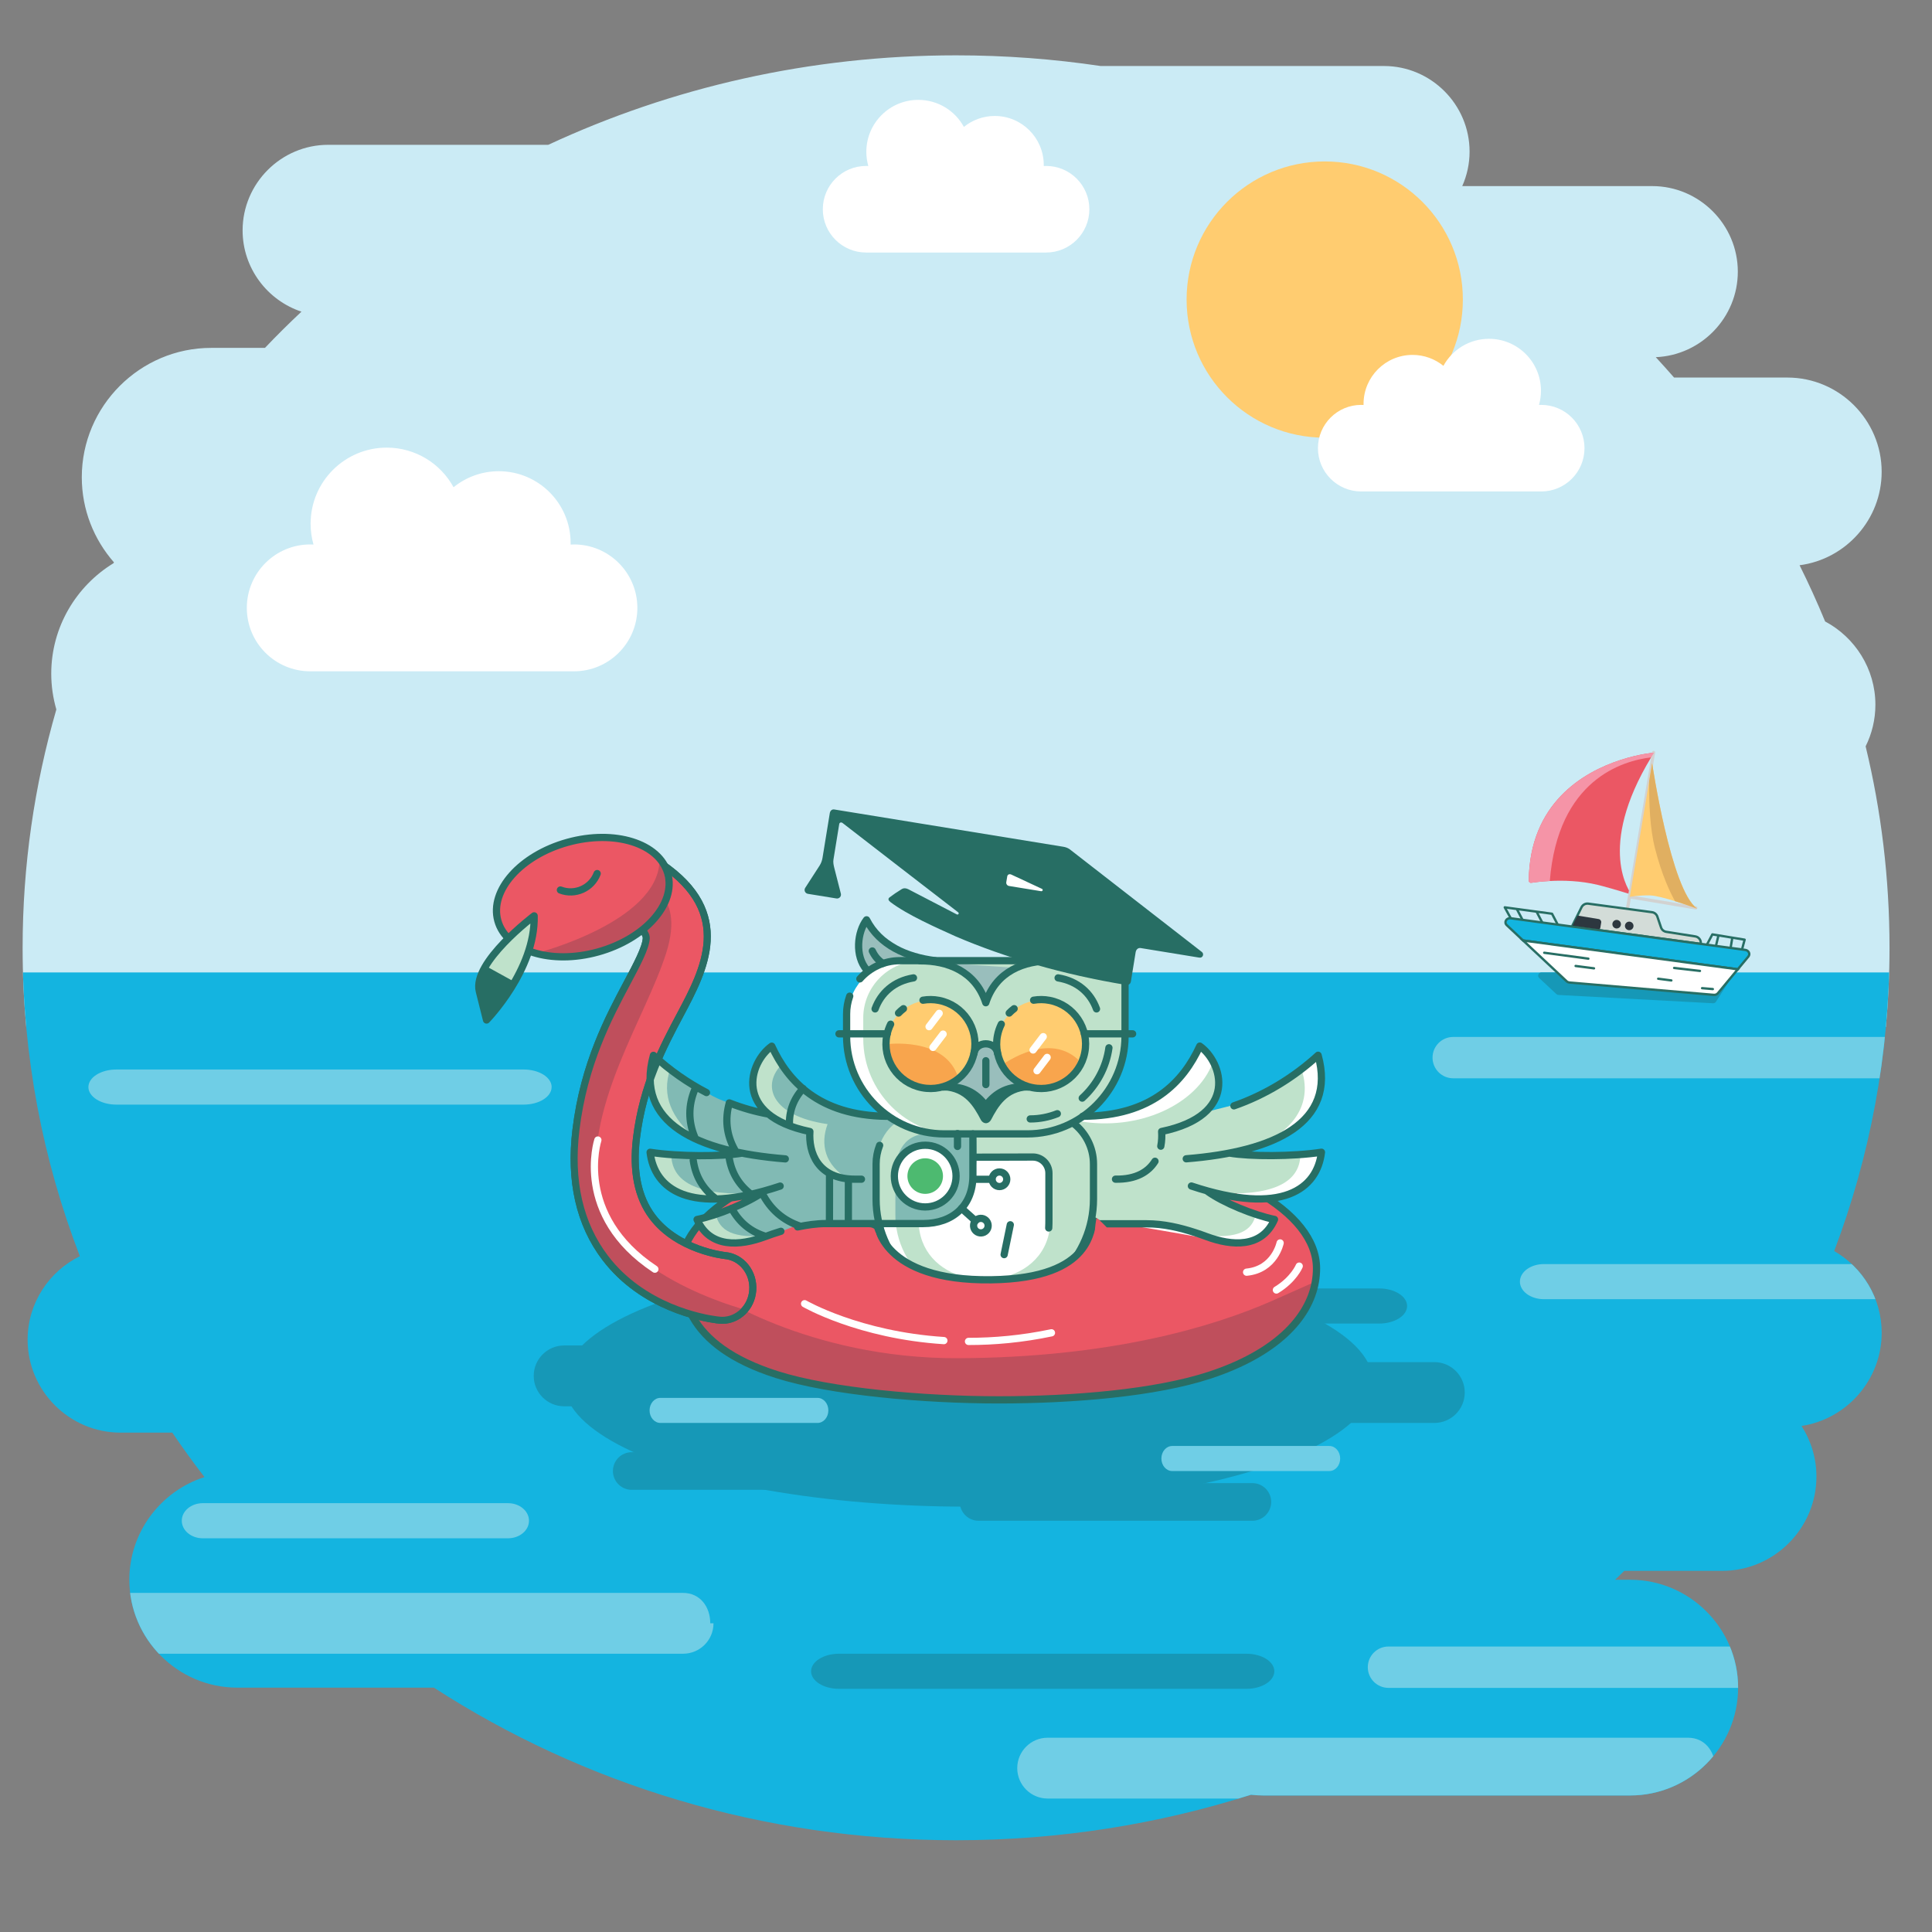 <?xml version="1.0" encoding="UTF-8"?>
<svg id="Layer_1" data-name="Layer 1" xmlns="http://www.w3.org/2000/svg" xmlns:xlink="http://www.w3.org/1999/xlink" viewBox="0 0 595.28 595.28">
  <rect x="0" y="0" width="595.28" height="595.28" fill="#808080" stroke="none"/>
  <defs>
    <style>
      .cls-1 {
        fill: #99bebc;
      }

      .cls-1, .cls-2, .cls-3, .cls-4, .cls-5, .cls-6 {
        fill-rule: evenodd;
      }

      .cls-7, .cls-8 {
        fill: #fff;
      }

      .cls-2, .cls-9, .cls-10 {
        stroke-width: 2.23px;
      }

      .cls-2, .cls-9, .cls-10, .cls-11, .cls-12, .cls-13, .cls-14, .cls-15, .cls-16, .cls-17 {
        fill: none;
      }

      .cls-2, .cls-9, .cls-10, .cls-14, .cls-16, .cls-17 {
        stroke-linecap: round;
        stroke-linejoin: round;
      }

      .cls-2, .cls-9, .cls-14 {
        stroke: #276e64;
      }

      .cls-18 {
        fill: #6fcee6;
      }

      .cls-3 {
        fill: #81bab4;
      }

      .cls-19 {
        fill: #2d373f;
      }

      .cls-20, .cls-11, .cls-12, .cls-21, .cls-22, .cls-8, .cls-15 {
        stroke-miterlimit: 10;
      }

      .cls-20, .cls-11, .cls-12, .cls-21, .cls-22, .cls-8, .cls-15, .cls-17 {
        stroke: #286e64;
      }

      .cls-20, .cls-23, .cls-22 {
        fill: #eb5764;
      }

      .cls-20, .cls-14, .cls-15 {
        stroke-width: 2.23px;
      }

      .cls-24, .cls-6 {
        fill: #bfe2cb;
      }

      .cls-10 {
        stroke: #fff;
      }

      .cls-11, .cls-22 {
        stroke-width: 2.16px;
      }

      .cls-12, .cls-21, .cls-8, .cls-17 {
        stroke-width: .72px;
      }

      .cls-4, .cls-25 {
        fill: #276e64;
      }

      .cls-26 {
        fill: #14b4e0;
      }

      .cls-21 {
        fill: #12b4df;
      }

      .cls-27 {
        fill: #f594a7;
      }

      .cls-28 {
        fill: #cbebf5;
      }

      .cls-5 {
        fill: #4dba70;
      }

      .cls-29 {
        fill: #f8a54d;
      }

      .cls-30 {
        clip-path: url(#clippath);
      }

      .cls-31 {
        fill: #e0af61;
      }

      .cls-32 {
        fill: #1698b7;
      }

      .cls-33 {
        fill: #ffcc70;
      }

      .cls-34 {
        fill: #bf4f5c;
      }

      .cls-35 {
        fill: #d3dcd8;
      }

      .cls-16 {
        stroke: #d2d2d1;
        stroke-width: .98px;
      }
    </style>
    <clipPath id="clippath">
      <path class="cls-13" d="m565.14,385.48c11.03-29.17,17.05-60.64,17.05-93.45,0-21.35-2.54-42.13-7.36-62.07,1.92-3.87,3.01-8.23,3.01-12.82h0c0-11.08-6.3-20.77-15.49-25.66-2.42-5.88-5.05-11.65-7.87-17.32,14.22-1.85,25.29-14.09,25.29-28.79h0c0-15.97-13.07-29.04-29.04-29.04h-34.92c-1.85-2.12-3.73-4.21-5.64-6.28,14-.58,25.28-12.2,25.28-26.34h0c0-14.5-11.87-26.37-26.37-26.37h-58.54c1.45-3.26,2.26-6.85,2.26-10.63h0c0-14.5-11.87-26.37-26.37-26.37h-87.31c-14.52-2.16-29.39-3.29-44.54-3.29-45.06,0-87.69,9.91-125.65,27.57h-67.81c-14.5,0-26.37,11.87-26.37,26.37h0c0,11.63,7.63,21.56,18.13,25.04-3.85,3.62-7.61,7.33-11.24,11.16h-16.58c-21.92,0-39.86,17.94-39.86,39.86h0c0,10.02,3.75,19.19,9.91,26.22-.04.09-.08.18-.13.26-11.49,7.02-19.19,19.67-19.19,34.05h0c0,3.82.56,7.51,1.57,11.02-6.76,23.38-10.39,48-10.39,73.44,0,33.4,6.23,65.41,17.64,95.02-9.51,4.67-16.1,14.46-16.1,25.73h0c0,15.75,12.89,28.63,28.63,28.63h15.95c3.16,4.66,6.47,9.23,9.92,13.69-13.39,4.29-23.16,16.88-23.16,31.65h0c0,18.27,14.95,33.23,33.23,33.23h60.61c45.92,29.69,101.29,47.02,160.9,47.02,31.75,0,62.3-4.93,90.86-14.02,1.24.14,2.49.22,3.76.22h113.1c18.27,0,33.23-14.95,33.23-33.23h0c0-18.27-14.95-33.23-33.23-33.23h-4.66c.95-.9,1.88-1.82,2.81-2.74h30.17c15.97,0,29.04-13.07,29.04-29.04h0c0-5.74-1.69-11.09-4.59-15.61,13.93-2.11,24.7-14.21,24.7-28.71h0c0-10.74-5.91-20.15-14.63-25.18Z"/>
    </clipPath>
  </defs>
  <g class="cls-30">
    <rect class="cls-28" x="0" width="595.28" height="316.44"/>
    <rect class="cls-26" y="299.62" width="595.28" height="295.66"/>
    <path class="cls-18" d="m169.96,334.94c0,2.99-3.86,5.41-8.62,5.41H35.86c-4.76,0-8.62-2.42-8.62-5.41h0c0-2.99,3.86-5.41,8.62-5.41h125.49c4.76,0,8.62,2.42,8.62,5.41h0Z"/>
    <path class="cls-18" d="m588.24,325.87c0,3.52-2.85,6.37-6.37,6.37h-134.11c-3.52,0-6.37-2.85-6.37-6.37h0c0-3.52,2.85-6.37,6.37-6.37h134.11c3.52,0,5.69,2.85,5.69,6.37h.68Z"/>
    <path class="cls-7" d="m176.85,167.76c-.35,0-.69.01-1.04.03,0-.16.01-.31.01-.47,0-12.22-9.91-22.13-22.13-22.13-5.28,0-10.13,1.85-13.94,4.94-3.98-7.28-11.71-12.21-20.59-12.21-12.95,0-23.46,10.5-23.46,23.46,0,2.22.32,4.37.89,6.4-.33-.02-.67-.03-1-.03-10.79,0-19.54,8.75-19.54,19.55s8.75,19.54,19.54,19.54h81.25c10.79,0,19.54-8.75,19.54-19.54s-8.75-19.55-19.54-19.55Z"/>
    <path class="cls-32" d="m392.64,514.95c0,2.99-3.86,5.41-8.62,5.41h-125.49c-4.76,0-8.62-2.42-8.62-5.41h0c0-2.99,3.86-5.41,8.62-5.41h125.49c4.76,0,8.62,2.42,8.62,5.41h0Z"/>
    <path class="cls-18" d="m162.99,468.56c0,2.99-2.89,5.41-6.46,5.41H62.47c-3.57,0-6.46-2.42-6.46-5.41h0c0-2.99,2.89-5.41,6.46-5.41h94.06c3.57,0,6.46,2.42,6.46,5.41h0Z"/>
    <g>
      <ellipse class="cls-32" cx="298.41" cy="425.93" rx="124.67" ry="38.3"/>
      <path class="cls-32" d="m433.55,402.4c0,2.99-3.86,5.41-8.62,5.41h-125.49c-4.76,0-8.62-2.42-8.62-5.41h0c0-2.99,3.86-5.41,8.62-5.41h125.49c4.76,0,8.62,2.42,8.62,5.41h0Z"/>
      <path class="cls-32" d="m451.31,429.06c0,5.17-4.19,9.37-9.37,9.37h-136.31c-5.17,0-9.37-4.19-9.37-9.37h0c0-5.17,4.19-9.37,9.37-9.37h136.31c5.17,0,9.37,4.19,9.37,9.37h0Z"/>
      <path class="cls-32" d="m319.5,423.93c0,5.17-4.19,9.37-9.37,9.37h-136.31c-5.17,0-9.37-4.19-9.37-9.37h0c0-5.17,4.19-9.37,9.37-9.37h136.31c5.17,0,9.37,4.19,9.37,9.37h0Z"/>
      <path class="cls-32" d="m284.8,453.24c0,3.2-2.59,5.8-5.8,5.8h-84.35c-3.2,0-5.8-2.59-5.8-5.8h0c0-3.2,2.59-5.8,5.8-5.8h84.35c3.2,0,5.8,2.59,5.8,5.8h0Z"/>
      <path class="cls-32" d="m391.67,462.77c0,3.2-2.59,5.8-5.8,5.8h-84.35c-3.2,0-5.8-2.59-5.8-5.8h0c0-3.2,2.59-5.8,5.8-5.8h84.35c3.2,0,5.8,2.59,5.8,5.8h0Z"/>
      <path class="cls-18" d="m255.23,434.57c0,2.13-1.49,3.86-3.33,3.86h-48.43c-1.84,0-3.33-1.73-3.33-3.86h0c0-2.13,1.49-3.86,3.33-3.86h48.43c1.84,0,3.33,1.73,3.33,3.86h0Z"/>
      <path class="cls-18" d="m412.93,449.39c0,2.13-1.49,3.86-3.33,3.86h-48.43c-1.84,0-3.33-1.73-3.33-3.86h0c0-2.13,1.49-3.86,3.33-3.86h48.43c1.84,0,3.33,1.73,3.33,3.86h0Z"/>
    </g>
    <path class="cls-18" d="m219.84,500.17c0,5.17-4.19,9.37-9.37,9.37H13.16c-5.17,0-9.37-4.19-9.37-9.37h0c0-5.17,4.19-9.37,9.37-9.37h197.31c5.17,0,8.37,4.19,8.37,9.37h1Z"/>
    <path class="cls-18" d="m568.29,513.69c0,3.52-2.85,6.37-6.37,6.37h-134.11c-3.52,0-6.37-2.85-6.37-6.37h0c0-3.52,2.85-6.37,6.37-6.37h134.11c3.52,0,5.69,2.85,5.69,6.37h.68Z"/>
    <path class="cls-18" d="m529.48,544.79c0,5.17-4.19,9.37-9.37,9.37h-197.31c-5.17,0-9.37-4.19-9.37-9.37h0c0-5.17,4.19-9.37,9.37-9.37h197.31c5.17,0,8.37,4.19,8.37,9.37h1Z"/>
    <path class="cls-18" d="m157.45,560.38c0,2.99-3.86,5.41-8.62,5.41H23.34c-4.76,0-8.62-2.42-8.62-5.41h0c0-2.99,3.86-5.41,8.62-5.41h125.49c4.76,0,8.62,2.42,8.62,5.41h0Z"/>
    <path class="cls-18" d="m590.65,394.89c0,2.99-3.31,5.41-7.39,5.41h-107.56c-4.08,0-7.39-2.42-7.39-5.41h0c0-2.99,3.31-5.41,7.39-5.41h107.56c4.08,0,7.39,2.42,7.39,5.41h0Z"/>
    <circle class="cls-33" cx="408.17" cy="92.3" r="42.56"/>
    <path class="cls-7" d="m322.31,51.14c-.24,0-.47,0-.71.02,0-.11,0-.21,0-.32,0-8.34-6.76-15.11-15.1-15.11-3.61,0-6.91,1.27-9.51,3.37-2.72-4.97-7.99-8.33-14.05-8.33-8.84,0-16.01,7.17-16.01,16.01,0,1.52.22,2.98.61,4.37-.23-.01-.45-.02-.68-.02-7.37,0-13.34,5.97-13.34,13.34s5.97,13.34,13.34,13.34h55.45c7.37,0,13.34-5.97,13.34-13.34s-5.97-13.34-13.34-13.34Z"/>
    <g>
      <path class="cls-23" d="m405.64,390.84c0,12.87-10.36,25.49-33.01,32.91-16.7,5.47-41.97,7.58-64.93,7.58s-51.86-2.53-68.4-7.8c-23.21-7.4-29.54-19.63-29.54-32.69,0-16.37,23.51-30.47,57.34-36.85-.38,2.34-.59,4.74-.59,7.2,0,22.37,16.68,40.49,37.26,40.49s37.25-18.12,37.25-40.49c0-2.93-.28-5.79-.83-8.54,38.13,5.53,65.46,20.54,65.46,38.19Z"/>
      <path class="cls-34" d="m405.29,394.89c-1.97,11.41-12.4,22.21-32.66,28.85-16.69,5.47-41.97,7.58-64.93,7.58s-51.86-2.52-68.4-7.8c-13.91-4.44-21.76-10.61-25.81-17.65,1.09-4.33,2.61-8.4,2.61-8.4l2.11.02s30.18,21.19,77.08,21c46.9-.2,78.48-9.67,96.64-17.67,5.34-2.35,9.77-4.32,13.36-5.93Z"/>
      <path class="cls-15" d="m405.64,390.83c0,1.36-.12,2.71-.35,4.06-1.97,11.41-12.4,22.21-32.66,28.85-16.69,5.47-41.97,7.58-64.93,7.58s-51.86-2.52-68.4-7.8c-13.91-4.44-21.76-10.61-25.81-17.65-2.72-4.7-3.74-9.8-3.74-15.04,0-16.37,23.52-30.47,57.34-36.85-.38,2.34-.59,4.74-.59,7.2,0,22.37,16.68,40.49,37.27,40.49s37.25-18.12,37.25-40.49c0-2.93-.28-5.79-.83-8.54,38.12,5.53,65.45,20.54,65.45,38.19Z"/>
      <path class="cls-22" d="m231.93,397.63c-.4,5.23-4.54,9.18-9.38,9.18-.26,0-.52-.01-.79-.04-.09-.01-.41-.04-.92-.1-4.36-.56-22.75-3.81-34.38-19.11-7.89-10.38-10.92-23.67-9-39.48,2.46-20.29,10.15-34.72,15.76-45.26,2.96-5.56,5.76-10.82,5.9-13.71.1-1.94-2.87-4.38-5.38-6.09-.58-.4-1.11-.85-1.58-1.35-3.06-3.26-3.69-8.44-1.25-12.47,2.8-4.65,8.62-6,12.99-3.02,22.32,15.24,13.09,32.57,5.68,46.5-5.11,9.6-11.48,21.56-13.47,37.97-1.23,10.12.42,18.28,4.9,24.23,7.84,10.42,22.2,11.95,22.35,11.97,5.17.45,9,5.28,8.57,10.78Z"/>
      <g>
        <path class="cls-7" d="m285.82,295.63s-25.44-3.46-24.98,21.21,18.75,31.17,18.75,31.17c0,0-20.3,29.46,4.45,49.17,0,0,23.6,14.68,41.01-5.19,1.76-2.01,6.69-5.39,9.58-9.11,1.69-2.18,2.28-4.85,2.28-4.85,0,0,3.13-1.64,7.55-1.04,11.25,1.54,31.5,5.44,34.91,5.89,4.75.63,12.47-3.68,12.47-5.5s-24.55-10.81-25.55-12.76,12.17.99,12.17.99l4.29,3.53s19.77,5.1,24.41-14.09c0,0-30.56.86-36.46.08-5.9-.78.93-2.95.93-2.95h18.5s19.63-5.44,16.4-25.39l-3.27.86s-22.49,17.33-38.48,17.09-16.99,5.58-16.99,5.58l20.5-9.71s13.47,3.42,2.4-18.76c0,0-7.78,23.79-40.51,22.89s-5.27-15.66-4.41-16.2,6.71-55.93,6.45-56.57-31.53-5.64-31.53-5.64l12.33,33.03-27.21-3.74Z"/>
        <g>
          <g>
            <circle class="cls-33" cx="286.39" cy="321.69" r="14.5"/>
            <circle class="cls-33" cx="320.48" cy="321.69" r="14.5"/>
            <path class="cls-29" d="m272.88,321.77s18.51-2.62,22.4,10.41c0,0-4.36,5.54-13.77,2.4-9.41-3.15-8.83-11.25-8.63-12.81Z"/>
            <path class="cls-29" d="m307.64,328.92s14.63-11.64,24.59-2.39c0,0-.95,6.99-10.65,9.05-9.71,2.06-13.31-5.22-13.94-6.66Z"/>
            <line class="cls-10" x1="289.38" y1="312.22" x2="286.26" y2="316.33"/>
            <line class="cls-10" x1="290.59" y1="318.62" x2="287.46" y2="322.73"/>
            <line class="cls-10" x1="321.44" y1="319.41" x2="318.31" y2="323.52"/>
            <line class="cls-10" x1="322.64" y1="325.8" x2="319.52" y2="329.91"/>
          </g>
          <g>
            <path class="cls-6" d="m283.52,296.08h62.79v23.95c0,16.3-13.34,29.65-29.65,29.65h-21.03c-16.3,0-29.65-13.34-29.65-29.65v-6.42c0-9.64,7.89-17.53,17.53-17.53h0Zm37.27,12.11c-7.46,0-13.5,6.04-13.5,13.5s6.04,13.5,13.5,13.5,13.5-6.05,13.5-13.5-6.04-13.5-13.5-13.5h0Zm-34.09,0c-7.46,0-13.5,6.04-13.5,13.5s6.04,13.5,13.5,13.5,13.5-6.05,13.5-13.5-6.04-13.5-13.5-13.5Z"/>
            <path class="cls-6" d="m383.08,354.35c11.78-2.95,22.34-11.81,17.91-24.92l.36-.25-6.77,4.73c-1.59.9-3.19,1.81-4.78,2.71-2.47,1.49-4.81,2.55-7.02,3.18-3.82.96-7.63,1.93-11.45,2.89,1.34-2.3,2.68-4.6,4.02-6.91.39-3.43-.12-6.44-1.57-9.01-.02.24-.08.5-.19.78-4.69,12.52-22.52,21.28-41.53,17.82l.08,1.18c1.66,2.79,3.32,5.57,4.98,8.36-.08,6.58,1.35,16.82-.22,22.16h5.8c5.47,0,10.94-.02,16.41-.02,3.99-.17,14.62,6.91,23.62,5.79-3.49.21-7.63-.68-12.06-2.23,10.96,1.16,15.2-1.41,16.31-6.57-6.26-2.16-13.73-5.52-14.98-7.03,2.09.55,4.09.45,5.38.71,16.88.43,23.16-4.5,23.3-11.98-5.36.27-11.35.32-17.6-.24-.37-.03.03-.76.03-1.15Z"/>
            <path class="cls-6" d="m336.92,369.46v-13.29c0-2.33-2.43-7.44-6.42-10.25-3.25.74-6.44,2.69-9.69,2.7l-17.48.05-17.48-.05c-8.27-.03-9.95,7.62-10.01,11.49,1.01-4.16,4.77-7.25,9.24-7.25,2.85,0,5.41,1.25,7.15,3.24,9.03.15,16.33.12,25.89-.07l4.27,2.66,1.17,15.38c.81,10.64-5.68,17.06-13.69,19.28l12.58,2.54c10.62-6.66,14.47-16.64,14.47-26.43h0Zm-61.09-4.85c.87,3.6,3.79,6.39,7.45,7.09l-.18,2.36c-.78,10.2,5.16,16.53,12.71,18.99l-9.75,1.97c-6.08-4.81-10.23-12.08-10.23-21.26v-9.15Z"/>
            <path class="cls-3" d="m224.4,354.35c-19.14-4.8-27.18-15.59-23.21-28.62,3.9,2.73,7.81,5.46,11.71,8.19,1.59.9,3.19,1.81,4.78,2.71,2.47,1.49,4.81,2.55,7.02,3.18,3.82.96,7.63,1.93,11.45,2.89-4.28-7.37-7.21-13.92,1.63-20.39,8.72,17.27,19.13,19.94,37.69,22.43,6.1,4.71,21.68,4.47,25.22,4.62,2.55,28.92-15.46,26.08-16.26,27.43-5.79,1.77-4.83.18-13.83.28h-5.8c-5.47,0-10.94-.02-16.41-.02-5.7-.24-24.89,14.27-33.62-1.32,6.09-1.3,19.05-6.69,20.73-8.72-29.94,7.89-34.67-6.71-35.19-11.98-.06-.56,24.14,1.08,24.12.47-.01-.37-.03-.76-.03-1.15h0Zm60.67,17.52c5.25,0,9.51-4.26,9.51-9.51s-4.26-9.51-9.51-9.51-9.51,4.26-9.51,9.51,4.26,9.51,9.51,9.51Z"/>
            <path class="cls-6" d="m269.99,362.84l.6,13.49,5.52,1.84.3-.89h-.4c-.09-.91-.13-1.85-.13-2.8v-13.44c0-3.79,1.58-11.73,10.02-11.7-3.17-.89-5.93-2.82-9.11-3.72-2.61,1.11-4.86,4.46-5.76,7.28l-1.04,9.94Z"/>
            <path class="cls-2" d="m323.13,378.36c.05-.86.06-1.75.06-2.67v-14.22c0-2.74-2.24-4.98-4.97-4.97l-17.51.05"/>
            <path class="cls-2" d="m343.7,363.32c6.39.12,10.14-2.28,12.18-5.52m1.78-4.64c.3-1.54.36-3.09.26-4.53,23.97-4.99,18.68-21.41,11.75-26.31-5.03,10.96-14.81,21.61-36.05,21.61"/>
            <circle class="cls-9" cx="285.07" cy="362.37" r="9.51"/>
            <path class="cls-6" d="m215.35,375.98c1.33-.56,3.92-1.4,5.17-1.93,1.1,5.15,5.35,7.73,16.31,6.57-10.03,3.51-18.54,3.61-21.48-4.64h0Zm-.88-25.09c-11.89-5.63-16.48-14.67-13.28-25.16l5.3,3.71c-2.75,8.13.45,15.18,7.98,21.45h0Zm21.48-8.23l.21.05c-5.46-5.35-6.82-14.23,1.35-20.17.09-.07.18-.14.28-.21l3.45,5.27c-6.99,6.65-3.64,16.28,13.75,18.76-2.3,6.19-.87,12.68,6.42,16.9-8.36-.91-12-6.32-11.88-14.28-5.93-.74-10.55-3.13-13.57-6.31h0Zm-35.07,12.47c.6,8.34,6.79,17.59,29.24,12.6-16.88.43-23.16-4.5-23.3-11.98l-5.94-.62Z"/>
            <path class="cls-2" d="m371.97,367.01c4.94,3.6,14.51,7.46,20.73,8.72-3.93,8.93-13.2,8.15-20.9,5.3-1.11-.41-2.24-.81-3.4-1.19-4.88-1.6-9.93-2.77-15.09-2.77h-16.44m43.32-36.34c9.58-3.32,18.53-8.81,25.94-15.59,5.74,20.75-13.29,29.71-40.63,31.9m13.3-1.76c6.33,1.07,19.44,1.1,28.36-.26-1.32,11.2-11.97,19.76-40.07,10.41"/>
            <line class="cls-9" x1="295.02" y1="349.28" x2="295.02" y2="353.24"/>
            <path class="cls-2" d="m271.03,352.9c-.7,1.79-1.09,3.74-1.09,5.76v10.81c0,17.72,14.5,32.22,32.22,32.22h2.54c17.72,0,32.22-14.5,32.22-32.22v-10.81c0-5.07-2.41-9.64-6.18-12.55"/>
            <polygon class="cls-1" points="313.03 298.24 290.34 296.63 297.59 299.97 303.9 308.48 308.72 300.39 313.03 298.24"/>
            <path class="cls-1" d="m267.33,299.37l-2.78-8.17,1.62-6.51,14.58,9.47c.04.48.01.97-.11,1.44-.15.59-6.49-1.09-13.31,3.76Z"/>
            <path class="cls-2" d="m283.51,296.05c8.35-.05,17.06,3.13,20.23,12.91,3.17-9.78,11.88-12.96,20.23-12.91"/>
            <path class="cls-2" d="m288.13,295.99c-8.8-1.11-17.09-4.72-21.13-12.58-2.84,3.71-3.71,11.14.11,15.49"/>
            <path class="cls-2" d="m268.77,293.01c.82,1.75,1.86,2.89,3.26,3.84"/>
            <polygon class="cls-1" points="303.74 340.68 292.8 333.97 299.11 327.5 300.93 321.93 307.08 321.86 309.05 328.77 314.07 334.89 303.74 340.68"/>
            <path class="cls-2" d="m284.38,308.18c1.59-.27,3.26-.27,4.95.06,7.43,1.45,12.27,8.65,10.81,16.08-1.45,7.43-8.65,12.27-16.08,10.81-7.43-1.45-12.27-8.65-10.82-16.08.24-1.24.65-2.4,1.18-3.48m2.43-3.43c.47-.49.98-.94,1.52-1.35"/>
            <path class="cls-2" d="m318.47,308.18c1.59-.27,3.26-.27,4.95.06,7.43,1.45,12.27,8.65,10.81,16.08-1.45,7.43-8.65,12.27-16.08,10.81-7.43-1.45-12.27-8.65-10.81-16.08.24-1.24.65-2.4,1.18-3.48m2.43-3.43c.47-.49.98-.94,1.52-1.35"/>
            <path class="cls-2" d="m316.84,334.94c-5.92-.55-10.11,1.65-13.1,5.75-2.99-4.1-7.18-6.29-13.1-5.75"/>
            <line class="cls-9" x1="273.36" y1="318.54" x2="258.5" y2="318.54"/>
            <line class="cls-9" x1="348.98" y1="318.54" x2="334.13" y2="318.54"/>
            <path class="cls-2" d="m307.37,324.58c-.28-1.98-2.02-2.97-3.63-2.97s-3.35.99-3.63,2.97"/>
            <line class="cls-9" x1="303.76" y1="326.83" x2="303.76" y2="334.18"/>
            <path class="cls-2" d="m341.68,322.84c-.84,6.09-3.89,11.56-8.23,15.51m-7.67,4.8c-2.63,1.04-5.45,1.61-8.35,1.61"/>
            <path class="cls-2" d="m281.46,301.3c-6.08,1-10.07,4.73-11.83,9.56"/>
            <path class="cls-2" d="m326.02,301.3c6.08,1,10.07,4.73,11.83,9.56"/>
            <path class="cls-2" d="m264.94,301.61c3.02-3.44,7.44-5.61,12.35-5.61h52.91m16.44,6.08v17.19c0,16.55-13.55,30.1-30.1,30.1h-25.59c-16.56,0-30.1-13.55-30.1-30.1v-6.83c0-1.93.34-3.79.96-5.51"/>
            <path class="cls-4" d="m351.47,292.11c-.83-.13-1.42.46-1.56,1.29l-1.46,8.99c-.14.87-.8,1.2-1.62,1.06-19.28-3.18-37.07-8.38-52.33-14.91-5.98-2.7-14.97-6.66-20.17-10.62-.55-.43-.84-.96-.26-1.41,1.07-.82,2.38-1.71,3.74-2.54.71-.43,1.39-.32,2.1.04l14.83,7.7c.5.31.9-.3.47-.63-11.89-9.17-23.77-18.33-35.64-27.53-.38-.27-.91-.14-.99.35-.6,3.67-1.19,7.28-1.78,10.95-.14.85.05,1.74.26,2.58l2.02,7.91c.22.84-.5,1.63-1.36,1.49l-8.8-1.43c-.86-.14-1.29-1.12-.82-1.84,1.48-2.29,2.95-4.58,4.43-6.86.47-.73.76-1.54.9-2.39l2.24-13.76c.12-.73.65-1.26,1.38-1.14l70.51,11.48c.75.12,1.39.33,2.04.79l40.68,31.61c.82.58.35,1.95-.74,1.77l-18.08-2.95h0Zm-39.84-22.63c-.58-.27-1.18-.09-1.29.59l-.29,1.75c-.09.55.3,1.07.83,1.16l9.93,1.62s.04,0,.06,0c.15.01.3-.08.37-.22.06-.14.05-.3-.06-.41-.03-.04-.08-.07-.14-.1l-9.42-4.39Z"/>
            <g>
              <g>
                <line class="cls-9" x1="300.1" y1="363.36" x2="305.38" y2="363.36"/>
                <path class="cls-2" d="m307.95,365.6c1.24,0,2.25-1.01,2.25-2.25s-1.01-2.25-2.25-2.25-2.25,1.01-2.25,2.25,1.01,2.25,2.25,2.25Z"/>
              </g>
              <g>
                <line class="cls-9" x1="296.27" y1="372.3" x2="300.55" y2="376.14"/>
                <path class="cls-2" d="m303.72,375.97c.92.83,1,2.25.17,3.17-.83.92-2.25,1-3.17.17-.92-.83-1-2.25-.17-3.17.83-.92,2.25-1,3.17-.17Z"/>
              </g>
            </g>
            <line class="cls-9" x1="309.39" y1="386.57" x2="311.29" y2="377.37"/>
            <path class="cls-4" d="m303.78,339.97c-3.42-4.39-9.55-5.78-12.96-4.02,6.45.31,9.18,4.87,11.38,9.06.41.77,1.12,1.14,1.78,1.06h0c.53-.08,1.06-.44,1.39-1.06,2.2-4.19,4.93-8.75,11.38-9.06-3.48-1.76-10.23.5-12.96,4.02Z"/>
            <path class="cls-5" d="m285.07,367.85c-3.03,0-5.48-2.45-5.48-5.48s2.45-5.48,5.48-5.48,5.48,2.45,5.48,5.48-2.45,5.48-5.48,5.48Z"/>
            <path class="cls-2" d="m228.67,355.3c-6.33,1.07-19.44,1.1-28.36-.26,1.32,11.2,11.97,19.76,40.07,10.41m7.06-30.07c-2.93,3.21-4.36,6.99-4.19,11.37m22.18,16.58h-1.89c-11.71.03-14.43-8.36-14-14.68-23.97-4.99-18.68-21.41-11.75-26.31,4.97,10.83,14.59,21.37,35.32,21.61m-17.52,17.91l-.02,15.15m5.84-13.74l-.02,13.74m-26.57-9.39c2.55,5,6.46,8.44,11.83,10.22m-21.22-5.55c2.29,4.27,5.73,7.18,10.4,8.62m-.32-13.88c-4.94,3.6-14.51,7.46-20.73,8.72,3.94,8.93,13.2,8.15,20.9,5.3,1.59-.59,3.24-1.16,4.93-1.67m5.15-1.34c2.75-.58,5.84-1.04,8.68-1.04h30c9.06,0,15.33-5.49,15.33-14.72v-12.9m-86.17,8.13c.67,4.8,2.89,8.72,6.78,11.69m4.17-13.31c.57,4.81,2.71,8.77,6.53,11.82m-6.36-27.89c-1.4,5.04-.88,9.86,1.69,14.47m-12.36-18.52c-1.97,4.84-2.01,9.69,0,14.57m22.75-7.07c-4.01-.73-8.07-1.88-12.1-3.45m-7.02-3.18c-5.69-2.95-11.22-6.78-16.34-11.47-5.74,20.75,13.28,29.71,40.63,31.9"/>
          </g>
        </g>
      </g>
      <path class="cls-34" d="m229.52,403.52l-6.48,3.85c-4.36-.56-24.95-4.51-36.58-19.81-7.89-10.38-10.92-23.67-9-39.48,2.46-20.29,10.15-34.72,15.76-45.26,2.96-5.56,5.76-10.82,5.9-13.71.1-1.94-2.87-4.38-5.38-6.09-.58-.4-1.11-.85-1.58-1.35l4.61-9.69s14.94,1.69,8.44,21.84c-6.5,20.15-24.02,45.06-21.52,71.78s45.83,37.92,45.83,37.92Z"/>
      <path class="cls-11" d="m231.93,397.63c-.4,5.23-4.54,9.18-9.38,9.18-.26,0-.52-.01-.79-.04-.09-.01-.41-.04-.92-.1-4.36-.56-22.75-3.81-34.38-19.11-7.89-10.38-10.92-23.67-9-39.48,2.46-20.29,10.15-34.72,15.76-45.26,2.96-5.56,5.76-10.82,5.9-13.71.1-1.94-2.87-4.38-5.38-6.09-.58-.4-1.11-.85-1.58-1.35-3.06-3.26-3.69-8.44-1.25-12.47,2.8-4.65,8.62-6,12.99-3.02,22.32,15.24,13.09,32.57,5.68,46.5-5.11,9.6-11.48,21.56-13.47,37.97-1.23,10.12.42,18.28,4.9,24.23,7.84,10.42,22.2,11.95,22.35,11.97,5.17.45,9,5.28,8.57,10.78Z"/>
      <ellipse class="cls-23" cx="179.57" cy="276.43" rx="27.17" ry="17.53" transform="translate(-67.38 58.08) rotate(-15.51)"/>
      <path class="cls-34" d="m165.16,293.74s37.55-9.58,38.05-28.5c0,0,7.97,14.42-8.13,23.3-14.33,7.91-22.2,7.11-29.92,5.2Z"/>
      <ellipse class="cls-15" cx="179.57" cy="276.43" rx="27.17" ry="17.53" transform="translate(-67.38 58.08) rotate(-15.51)"/>
      <path class="cls-14" d="m184,269.16c-1.73,4.53-6.8,6.8-11.33,5.07"/>
      <path class="cls-24" d="m164.58,282.19s-19.11,14.39-16.89,23.24l2.22,8.85s15.11-15.44,14.67-32.09Z"/>
      <path class="cls-25" d="m149.65,297.63l8.92,4.92-8.24,11.73s-6.04-9.81-.68-16.64Z"/>
      <path class="cls-9" d="m164.58,282.19s-19.11,14.39-16.89,23.24l2.22,8.85s15.11-15.44,14.67-32.09Z"/>
      <path class="cls-20" d="m337.11,376.14c-1.5,1.4.64,17.76-31.72,18.18-33.91.44-35.14-17.34-35.14-17.34,0,0-21.92,26.62,3.85,31.56,25.12,4.81,61.87,7.23,67.01-7.22,6.83-19.21-4-25.18-4-25.18Z"/>
      <path class="cls-23" d="m269.41,378.66s3.18,8.25,2.47,14.33,46.79,8.92,52.13,5.08c5.33-3.83,13.55-16.1,13.55-16.1,0,0-.65-1.44.26-6.58.23-1.31,20.02,21.6,20.02,21.6l-17.75,14.99s-43.3,5.29-52.44,4.29-26.34-3.05-30.43-10.38-8.3-9.81-6.13-14.39c1.35-2.86,9.04-9.72,13.96-12.54,2.97-1.7,4.36-.29,4.36-.29Z"/>
      <path class="cls-10" d="m298.41,413.31c7.87.01,16.45-.74,25.56-2.65"/>
      <path class="cls-10" d="m247.91,401.69s16.7,9.68,42.91,11.37"/>
      <path class="cls-10" d="m394.43,382.97s-1.67,8.17-10.33,9.01"/>
      <path class="cls-10" d="m400.31,390.11s-1.7,4.13-7.03,7.36"/>
      <path class="cls-10" d="m184.21,351.26s-7.56,23.13,17.56,39.79"/>
    </g>
    <path class="cls-32" d="m532.56,302.66l-3.85,6c-.19.3-.53.48-.89.46l-47.64-2.56c-.23-.01-.46-.11-.63-.27l-5.3-4.95c-.66-.62-.22-1.72.68-1.72h42.08s.07,0,.1,0l14.71,1.51c.74.08,1.14.9.74,1.53Z"/>
    <path class="cls-7" d="m419.42,124.76c.24,0,.47,0,.71.02,0-.11,0-.21,0-.32,0-8.34,6.76-15.11,15.1-15.11,3.61,0,6.91,1.27,9.51,3.37,2.72-4.97,7.99-8.33,14.05-8.33,8.84,0,16.01,7.17,16.01,16.01,0,1.52-.22,2.98-.61,4.37.23-.01.45-.02.68-.02,7.37,0,13.34,5.97,13.34,13.34,0,7.37-5.97,13.34-13.34,13.34h-55.45c-7.37,0-13.34-5.97-13.34-13.34,0-7.37,5.97-13.34,13.34-13.34Z"/>
    <g>
      <path class="cls-23" d="m508.74,233.36c-17.03,28.12-6.39,41.77-5.97,42.3-.31-.09-5.36-1.68-9.04-2.65-.47-.12-.92-.24-1.33-.34-5.41-1.32-10.85-1.44-14.88-1.22-2.64.13-4.68.4-5.73.56-.4.06-.77-.25-.76-.67.27-23.93,16.84-33.44,28.18-37.15,5.93-1.94,10.43-2.29,10.43-2.29-.31.49-.61.98-.9,1.46Z"/>
      <path class="cls-16" d="m509.5,231.83l-9.73,58.22m22.73-10.31l-20.33-3.4"/>
      <path class="cls-33" d="m522.87,279.95s-3.25-1.2-6.78-2.29c-2.9-.9-5.99-1.72-7.63-1.76-3.64-.09-6.29.43-6.29.43l5.96-35.66.92-5.5s5.77,38.96,13.82,44.78Z"/>
      <path class="cls-35" d="m524.04,290.7v.13s-31.38-4.23-31.38-4.23l-8.3-1.12c.03-.1.07-.2.12-.29l.77-1.56.64-1.27.99-1.99.41-.83c.39-.78,1.23-1.23,2.09-1.11l19.62,2.63c.77.1,1.41.63,1.66,1.37l1.13,3.33c.24.72.86,1.23,1.61,1.35l8.95,1.41c1.05.17,1.79,1.12,1.7,2.18Z"/>
      <path class="cls-12" d="m524.04,290.7v.13s-31.38-4.23-31.38-4.23l-8.3-1.12c.03-.1.07-.2.12-.29l.77-1.56.64-1.27.99-1.99.41-.83c.39-.78,1.23-1.23,2.09-1.11l19.62,2.63c.77.1,1.41.63,1.66,1.37l1.13,3.33c.24.72.86,1.23,1.61,1.35l8.95,1.41c1.05.17,1.79,1.12,1.7,2.18Z"/>
      <path class="cls-17" d="m466.01,283.88l-2.37-4.31,14.56,1.97,2.08,3.96m56.29,7.69l.98-3.66-9.94-1.63-2.09,3.93m-58.17-11.75l2.08,3.94m6.05.76l-2.04-3.87m56,7.5l-.87,3.61m5.18-3.1l-.6,3.61"/>
      <path class="cls-21" d="m538.7,294.73l-3.27,3.93-66.13-8.87-5.03-4.72c-.95-.88-.13-2.32,1.2-2.14l18.28,2.47.6.08,8.3,1.12,31.37,4.23,13.72,1.85c1.07.14,1.61,1.27.96,2.04Z"/>
      <path class="cls-8" d="m535.43,298.66l-6.13,7.38c-.29.34-.76.54-1.25.49l-44.45-3.8c-.35-.03-.67-.17-.91-.4l-13.39-12.54,66.13,8.87Z"/>
      <path class="cls-19" d="m493.36,284.25l-.27,1.59c-.03.19-.13.37-.25.5l-8.3-1.12c.03-.1.07-.2.12-.29l.77-1.56.64-1.27,6.52,1.08c.51.09.85.57.77,1.07Z"/>
      <circle class="cls-19" cx="498.12" cy="284.76" r="1.32"/>
      <circle class="cls-19" cx="501.99" cy="285.29" r="1.32"/>
      <path class="cls-17" d="m475.8,293.56l13.6,1.82m1.74,2.98l-5.67-.73m30.36.61l7.95.92m3.97,5.59l-3.31-.28m-9.47-2.38l-4.06-.53"/>
      <path class="cls-27" d="m509.64,231.9c-.31.49-.61.98-.9,1.46-8.81,1.04-28.71,6.85-31.22,38.09-2.64.13-4.68.4-5.73.56-.4.06-.77-.25-.76-.67.27-23.93,16.84-33.44,28.18-37.15,5.93-1.94,10.43-2.29,10.43-2.29Z"/>
      <path class="cls-31" d="m522.87,279.95s-3.25-1.2-6.78-2.29c-1.63-2.99-4.04-8.02-6.16-16.27-1.55-6.01-1.88-13.99-1.8-20.72l.92-5.5s5.77,38.96,13.82,44.78Z"/>
    </g>
  </g>
</svg>